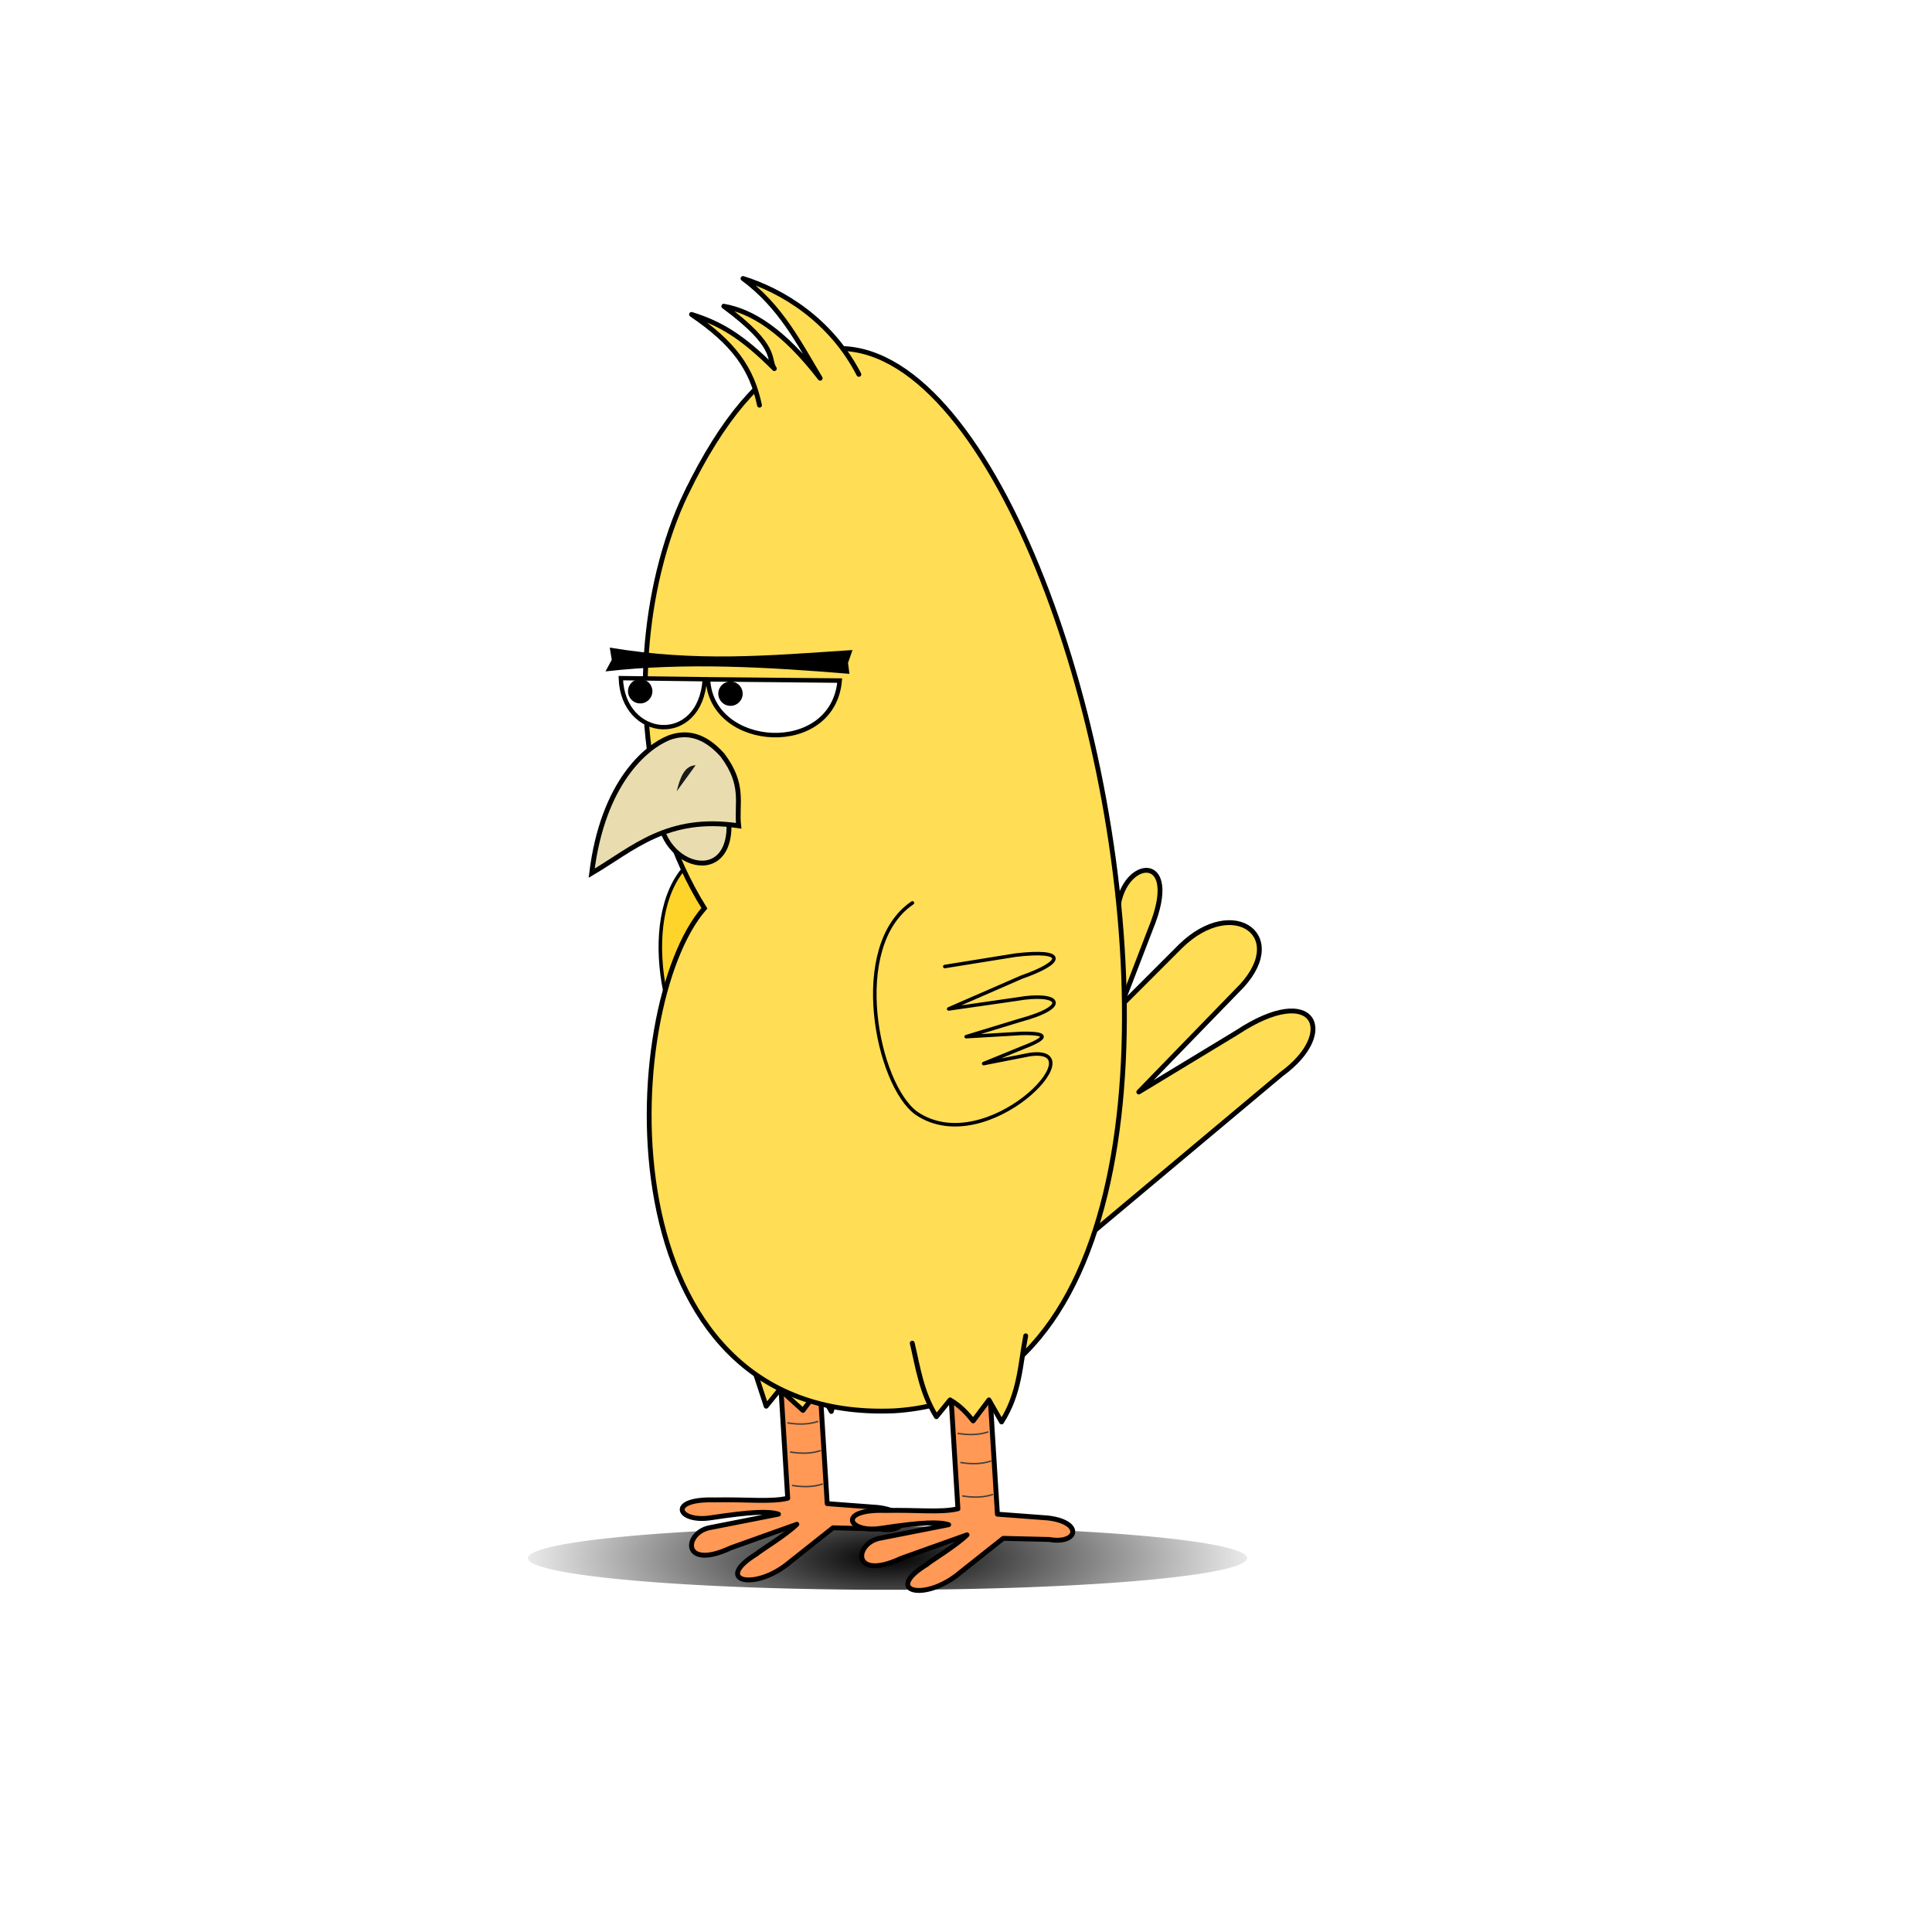 <?xml version="1.0" encoding="UTF-8"?>
<svg version="1.1" viewBox="0 0 400 400" xmlns="http://www.w3.org/2000/svg">
<defs>
<filter id="b" x="-.046" y="-.848" width="1.091" height="2.695">
<feGaussianBlur stdDeviation="2.825"/>
</filter>
<radialGradient id="a" cx="144.59" cy="323.4" r="81.23" gradientTransform="matrix(1 0 0 .186 0 263.24)" gradientUnits="userSpaceOnUse">
<stop offset="0"/>
<stop stop-opacity="0" offset="1"/>
</radialGradient>
</defs>
<g transform="translate(0 -652.36)">
<path transform="matrix(1 0 0 1.639 39.157 444.9)" d="m219.04 323.4a74.45 3.999 0 1 1-0.06-0.161" fill="url(#a)" filter="url(#b)"/>
<g transform="translate(-19.131 -11.479)">
<path d="m238.91 924.38 45.531-38.148c11.802-8.576 6.965-19.296-9.229-8.614l-20.305 12.306 20.305-20.92c11.525-11.14-0.627-20.094-11.69-9.229l-12.306 12.306 6.153-15.998c6.552-15.942-5.551-14.7-6.768-4.307" fill="#fd5" stroke="#000" stroke-linecap="round" stroke-linejoin="round" stroke-width="1px"/>
<g transform="translate(135.76 59.284)">
<path d="m52.621 883.37 2.016 32.498 10.416 0.782c7.37 0.835 6.329 5.508 0.325 4.457l-9.539-0.234-8.963 7.11c-7.302 6.163-16.04 3.886-6.84-1.718 0.453-0.508 6.186-3.974 8.311-6.123l-13.627 4.866c-10.408 4.874-9.796-3.295-4.207-4.204l14.032-2.759c-1.972-0.624-5.443-0.55-14.083 0.759-6.786 1.028-9.046-3.992 0.793-3.708 7.152-0.136 11.681 0.484 15.203-0.351l-2.025-32.753" fill="#f95" stroke="#000" stroke-linecap="round" stroke-linejoin="round" stroke-width="1.012px"/>
<path d="m36.999 880.47 5.003 15.228 2.828-3.481 4.786 4.351 3.263-4.351 2.61 4.568 5.003-17.838" fill="#fd5" stroke="#000" stroke-linecap="round" stroke-linejoin="round" stroke-width="1px"/>
<path d="m46.381 899.14c2.556 0.433 4.647 0.284 6.384-0.308" fill="none" stroke="#443e3e" stroke-width=".3"/>
<path d="m46.958 905.17c2.556 0.433 4.647 0.284 6.384-0.308" fill="none" stroke="#443e3e" stroke-width=".3"/>
<path d="m47.342 912.09c2.556 0.433 4.647 0.284 6.384-0.308" fill="none" stroke="#443e3e" stroke-width=".3"/>
</g>
<g transform="translate(55.636 42.063)">
<path d="m108 798.97c-13.217 8.929-7.335 37.718 0.864 43.573 14.545 9.803 37.468-14.245 23.351-12.161l-9.461 1.858 7.851-3.209c4.975-1.904 6.274-3.151 0-3.04l-11.474 0.676 11.072-3.378c10.926-2.935 8.118-5.931-0.604-4.391l-14.091 2.027 15.098-6.587c9.022-3.152 9.212-5.782-1.208-4.56l-14.695 2.365" fill="#ffd42a" stroke="#000" stroke-linecap="round" stroke-linejoin="round" stroke-width=".73"/>
<path d="m105.54 723.96c60.876-125.74 144.96 183.57 43.184 189.91-60.908 2.708-57.222-83.686-39.396-104.05-13.585-21.809-14.445-48.892-9.412-69.737 1.444-5.979 3.372-11.444 5.624-16.126z" fill="#fd5" stroke="#000" stroke-width="1px"/>
<path d="m152.4 808.71c-13.217 8.929-7.335 37.718 0.864 43.573 14.545 9.803 37.468-14.245 23.351-12.161l-9.461 1.858 7.851-3.209c4.975-1.904 6.274-3.151 0-3.04l-11.474 0.676 11.072-3.378c10.926-2.935 8.118-5.931-0.604-4.391l-14.091 2.027 15.098-6.587c9.022-3.152 9.212-5.782-1.208-4.56l-14.695 2.365" fill="#fd5" stroke="#000" stroke-linecap="round" stroke-linejoin="round" stroke-width=".73"/>
<path d="m120.74 705.67c-1.594-7.61-5.325-12.856-14.074-18.796 5.803 1.814 10.325 4.369 17.153 11.223-1.398-1.989 1.034-4.435-10.473-12.923 5.829 1.02 12.332 5.051 19.957 14.914-4.387-7.302-8.158-14.878-15.976-20.653 8.079 2.523 18.134 8.52 23.99 19.853" fill="#fd5" stroke="#000" stroke-linecap="round" stroke-linejoin="round" stroke-width="1px"/>
<g transform="translate(2.173 26.327)">
<g transform="matrix(.645 .764 -.772 .651 559.49 128.55)">
<path d="m184.31 750.43c7.137 13.747 25.354 5.398 15.91-3.788-7.963-7.352-9.933-3.283-14.9-4.925z" fill="#e9ddaf" stroke="#000" stroke-width="1px"/>
<path d="m177.41 743.61c1.316-3.533 4.165-5.888 9.849-6.061 7.856 0.445 9.492 4.239 13.385 6.819-11.237 9.765-10.448 19.53-12.122 29.294-12.851-13.719-12.732-25.226-11.112-30.052z" fill="#e9ddaf" stroke="#000" stroke-width="1px"/>
<path transform="translate(0 552.36)" d="m192.18 193.8c1.424 1.263-0.395 2.525-1.515 3.788z" fill="#e9ddaf"/>
<path d="m186.91 749.51c-1.71-2.331-3.038-4.6-1.596-6.418z" fill="#1a1a1a"/>
</g>
<g transform="translate(-87.977 8.76)">
<path d="m177.83 727.09c0.428 12.792 16.491 14.182 17.38 0.224z" fill="#fff" stroke="#000" stroke-width=".9"/>
<path d="m195.88 727.34c0.672 14.552 25.875 16.133 27.269 0.255z" fill="#fff" stroke="#000" stroke-width=".93px"/>
<path transform="matrix(.351 0 0 .377 121.17 657.6)" d="m180.06 191.52c0 3.696-3.222 6.692-7.197 6.692-3.975 0-7.197-2.996-7.197-6.692 0-3.696 3.222-6.692 7.197-6.692 3.862 0 7.036 2.835 7.191 6.423"/>
<path transform="matrix(.351 0 0 .377 139.86 658.1)" d="m180.06 191.52c0 3.696-3.222 6.692-7.197 6.692-3.975 0-7.197-2.996-7.197-6.692 0-3.696 3.222-6.692 7.197-6.692 3.862 0 7.036 2.835 7.191 6.423"/>
</g>
<path d="m87.566 729.53c18.12 2.992 32.282 1.69 50.255 0.505l-0.925 2.667 0.293 2.257c-17.012-1.4-33.966-2.393-50.508-0.505l1.297-2.399z"/>
</g>
</g>
<g transform="translate(60.49 41.446)">
<path d="m163.13 903.39 2.016 32.498 10.416 0.782c7.37 0.835 6.329 5.508 0.325 4.457l-9.539-0.234-8.963 7.11c-7.302 6.163-16.04 3.886-6.84-1.718 0.453-0.508 6.186-3.974 8.311-6.123l-13.627 4.866c-10.408 4.874-9.796-3.295-4.207-4.204l14.032-2.759c-1.972-0.624-5.443-0.55-14.083 0.759-6.786 1.028-9.046-3.992 0.793-3.708 7.152-0.136 11.681 0.484 15.203-0.351l-2.025-32.753" fill="#f95" stroke="#000" stroke-linecap="round" stroke-linejoin="round" stroke-width="1.012px"/>
<path d="m147.51 900.48c1.203 5.076 1.865 10.152 5.003 15.228l2.828-3.481c2.107 1.194 3.487 2.752 4.786 4.351l3.263-4.351 2.61 4.568c3.798-5.946 3.869-11.892 5.003-17.838" fill="#fd5" stroke="#000" stroke-linecap="round" stroke-linejoin="round" stroke-width="1px"/>
<path d="m156.89 919.15c2.556 0.433 4.647 0.284 6.384-0.308" fill="none" stroke="#443e3e" stroke-width=".3"/>
<path d="m157.47 925.18c2.556 0.433 4.647 0.284 6.384-0.308" fill="none" stroke="#443e3e" stroke-width=".3"/>
<path d="m157.85 932.1c2.556 0.433 4.647 0.284 6.384-0.308" fill="none" stroke="#443e3e" stroke-width=".3"/>
</g>
</g>
</g>
</svg>
